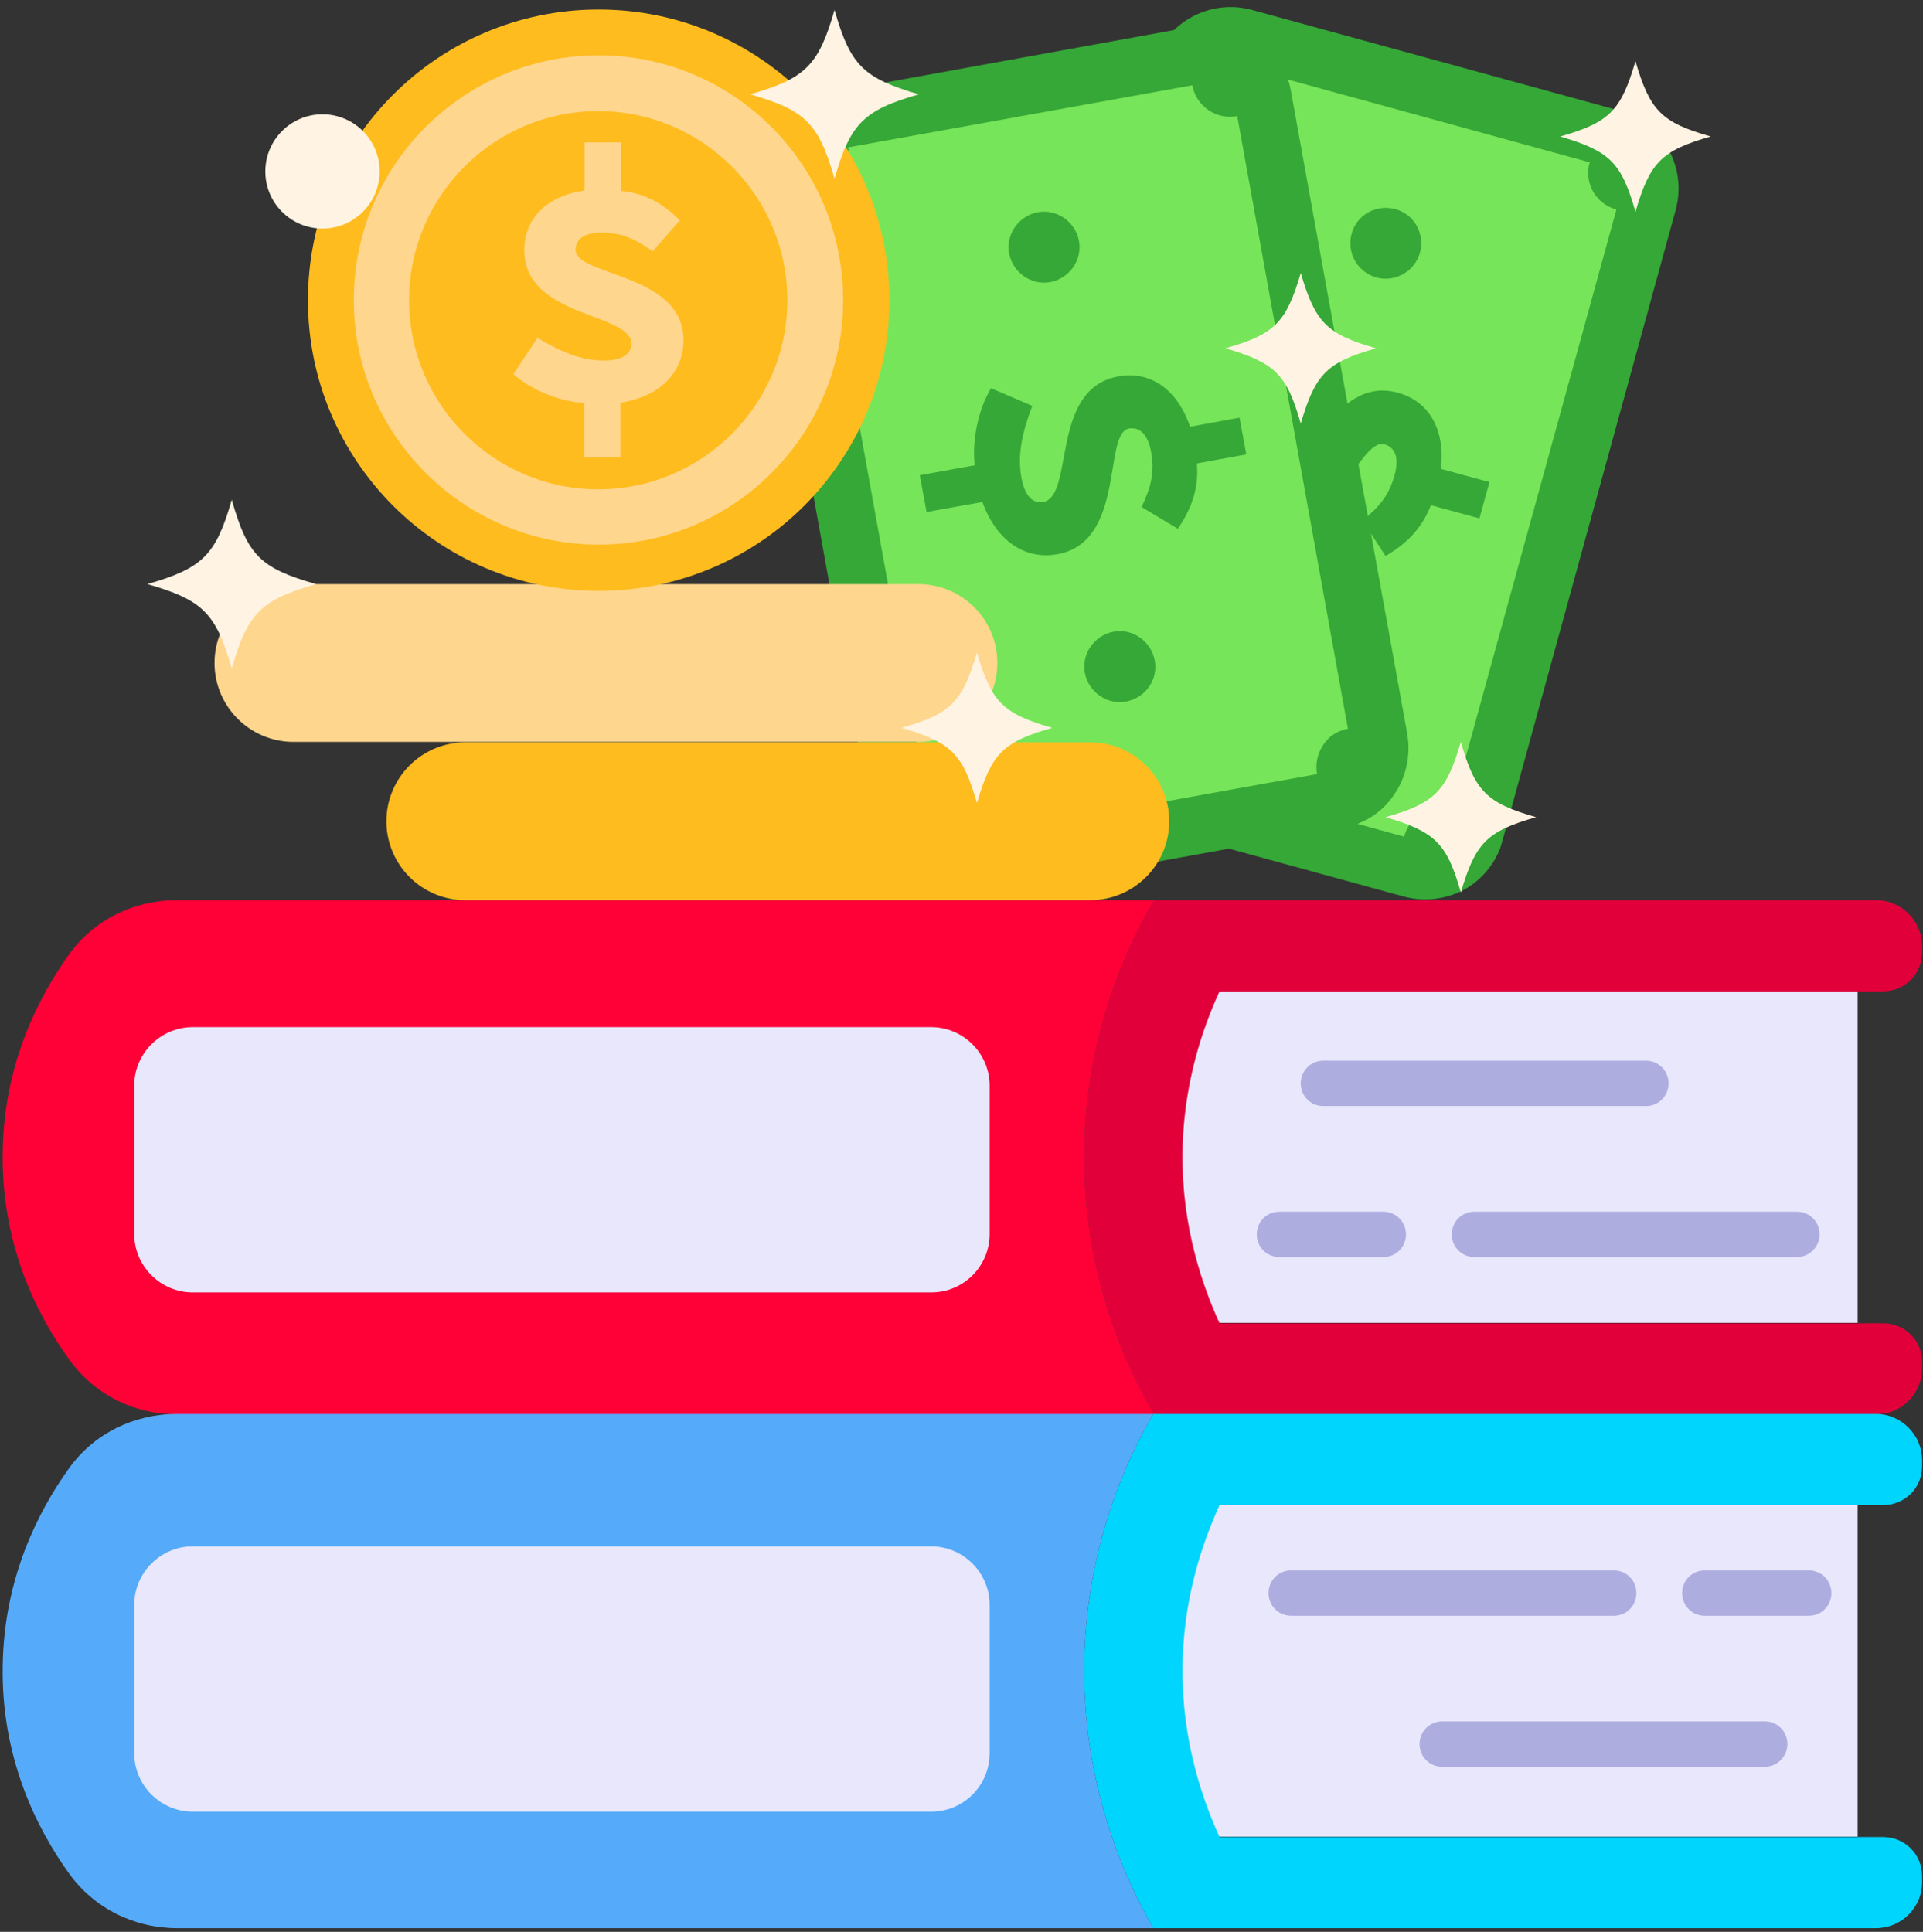 <?xml version="1.0" encoding="UTF-8"?>
<!DOCTYPE svg PUBLIC '-//W3C//DTD SVG 1.0//EN'
          'http://www.w3.org/TR/2001/REC-SVG-20010904/DTD/svg10.dtd'>
<svg height="42.6" preserveAspectRatio="xMidYMid meet" version="1.0" viewBox="2.8 2.6 42.4 42.6" width="42.4" xmlns="http://www.w3.org/2000/svg" xmlns:xlink="http://www.w3.org/1999/xlink" zoomAndPan="magnify"
><rect x="2.8" y="2.6" width="42.4" height="42.6" fill="#333333" stroke="none"/><g
  ><g
    ><path d="M33.75,22.37l-8.1-2.22c-0.95-0.26-1.5-1.24-1.25-2.19l3.82-13.9c0.26-0.95,1.24-1.5,2.19-1.24l8.1,2.22 c0.41,0.11,0.75,0.37,0.98,0.68l0,0.01c0.29,0.42,0.4,0.96,0.26,1.49l-3.82,13.91l-0.05,0.17c-0.15,0.39-0.43,0.71-0.78,0.91 C34.71,22.42,34.23,22.5,33.75,22.37z" fill="#35a837"
    /></g
    ><g
    ><path d="M33.76,21.05l-7.43-2.04c0.13-0.46-0.14-0.92-0.59-1.04l3.64-13.24c0.46,0.12,0.92-0.14,1.04-0.59l7.43,2.04 c-0.13,0.46,0.14,0.92,0.59,1.04L34.8,20.45c-0.14-0.04-0.29-0.04-0.42-0.01C34.09,20.51,33.84,20.74,33.76,21.05z" fill="#77e559"
    /></g
    ><g
    ><path d="M30.7,14.21c-0.69-0.19-1.09-0.82-1-1.75l-1.2-0.33l0.22-0.8l1.19,0.33c0.18-0.51,0.58-1.06,1.06-1.38 l0.65,0.75c-0.45,0.43-0.76,0.82-0.9,1.32c-0.11,0.39-0.03,0.63,0.2,0.69c0.69,0.19,1.21-2.19,2.7-1.78 c0.7,0.19,1.05,0.83,0.95,1.68l1.07,0.29l-0.22,0.8l-1.07-0.29c-0.21,0.54-0.57,0.87-1,1.12l-0.51-0.78 c0.37-0.3,0.59-0.56,0.71-1.01c0.1-0.36,0.02-0.6-0.22-0.67C32.75,12.23,32.17,14.61,30.7,14.21z" fill="#35a837"
    /></g
    ><g
    ><path d="M33.15,8.72c-0.42-0.12-0.66-0.54-0.55-0.96c0.11-0.42,0.54-0.66,0.96-0.55s0.66,0.54,0.55,0.96 C33.99,8.59,33.56,8.83,33.15,8.72z" fill="#35a837"
    /></g
    ><g
    ><path d="M30.66,17.79c-0.42-0.11-0.66-0.54-0.55-0.96c0.11-0.42,0.54-0.66,0.96-0.55s0.66,0.54,0.55,0.96 C31.5,17.66,31.07,17.9,30.66,17.79z" fill="#35a837"
    /></g
    ><g
    ><path d="M28.72 24.46H43.76V31.77H28.72z" fill="#e9e7fc"
    /></g
    ><g
    ><path d="M32.4,20.86l-8.26,1.5c-0.97,0.17-1.89-0.47-2.07-1.43L19.51,6.74c-0.18-0.97,0.47-1.89,1.43-2.07l8.26-1.5 c0.42-0.08,0.84,0,1.18,0.19l0,0c0.44,0.25,0.78,0.69,0.88,1.23l2.57,14.2l0.02,0.17c0.03,0.42-0.08,0.83-0.31,1.16 C33.29,20.5,32.89,20.77,32.4,20.86z" fill="#35a837"
    /></g
    ><g
    ><path d="M31.84,19.67l-7.59,1.37c-0.08-0.46-0.52-0.77-0.99-0.68L20.82,6.84c0.46-0.08,0.77-0.52,0.68-0.99l7.59-1.37 c0.08,0.46,0.53,0.77,0.99,0.68l2.44,13.51c-0.15,0.03-0.28,0.09-0.38,0.17C31.91,19.04,31.78,19.35,31.84,19.67z" fill="#77e559"
    /></g
    ><g
    ><path d="M26.12,14.82c-0.7,0.13-1.34-0.27-1.66-1.15l-1.23,0.22l-0.15-0.81l1.21-0.22c-0.06-0.54,0.07-1.21,0.36-1.7 l0.91,0.39c-0.22,0.58-0.33,1.07-0.24,1.58c0.07,0.4,0.25,0.58,0.48,0.54c0.7-0.13,0.14-2.5,1.66-2.77 c0.71-0.13,1.3,0.29,1.58,1.11l1.09-0.2l0.15,0.81l-1.09,0.2c0.05,0.57-0.14,1.03-0.42,1.44l-0.8-0.48 c0.21-0.44,0.29-0.76,0.21-1.22c-0.07-0.37-0.24-0.55-0.49-0.51C27.12,12.16,27.62,14.55,26.12,14.82z" fill="#35a837"
    /></g
    ><g
    ><path d="M25.96,8.82c-0.42,0.08-0.83-0.21-0.91-0.63s0.21-0.83,0.63-0.91s0.83,0.21,0.91,0.63 C26.67,8.33,26.38,8.74,25.96,8.82z" fill="#35a837"
    /></g
    ><g
    ><path d="M27.63,18.07c-0.42,0.08-0.83-0.21-0.91-0.63c-0.08-0.42,0.21-0.83,0.63-0.91c0.42-0.08,0.83,0.21,0.91,0.63 S28.06,17.99,27.63,18.07z" fill="#35a837"
    /></g
    ><g
    ><path d="M29.69,24.46c-0.4,0.87-0.75,1.98-0.81,3.29c-0.07,1.63,0.34,3,0.81,4.03h14.63c0.48,0,0.86,0.38,0.86,0.85 v0.14c0,0.57-0.46,1.02-1.02,1.02H28.25c-0.52-0.88-1.62-3.04-1.54-5.97c0.07-2.59,1.02-4.49,1.54-5.37h15.91 c0.56,0,1.02,0.45,1.02,1.02v0.13c0,0.48-0.38,0.86-0.86,0.86H29.69z" fill="#e2003b"
    /></g
    ><g
    ><path d="M26.71,27.82c-0.08,2.93,1.02,5.09,1.54,5.97H6.71c-0.95,0-1.84-0.44-2.39-1.22 c-0.72-0.99-1.5-2.56-1.46-4.59c0.03-1.91,0.78-3.38,1.46-4.33c0.55-0.77,1.44-1.2,2.38-1.2h21.55 C27.73,23.33,26.78,25.23,26.71,27.82z" fill="#ff0037"
    /></g
    ><g
    ><path d="M28.72 35.79H43.76V43.1H28.72z" fill="#e9e7fc"
    /></g
    ><g
    ><path d="M29.69,35.79c-0.4,0.88-0.75,1.98-0.81,3.29c-0.07,1.63,0.34,3,0.81,4.03h14.63c0.48,0,0.86,0.38,0.86,0.86 v0.14c0,0.56-0.46,1.01-1.02,1.01H28.23c-0.52-0.9-1.6-3.06-1.52-5.98c0.07-2.56,0.99-4.46,1.52-5.36h15.93 c0.56,0,1.02,0.46,1.02,1.02v0.14c0,0.47-0.38,0.85-0.86,0.85H29.69z" fill="#00d5fe"
    /></g
    ><g
    ><path d="M26.71,39.14c-0.08,2.92,1,5.08,1.52,5.98H6.71c-0.95,0-1.84-0.44-2.39-1.21c-0.72-1-1.5-2.57-1.46-4.59 c0.03-1.92,0.78-3.39,1.46-4.34c0.55-0.77,1.44-1.2,2.38-1.2h21.53C27.7,34.68,26.78,36.58,26.71,39.14z" fill="#55abf9"
    /></g
    ><g
    ><path d="M38.38,38.23h-7.11c-0.28,0-0.5-0.22-0.5-0.5s0.22-0.5,0.5-0.5h7.11c0.28,0,0.5,0.22,0.5,0.5 S38.66,38.23,38.38,38.23z" fill="#adade0"
    /></g
    ><g
    ><path d="M41.71,41.56H34.6c-0.28,0-0.5-0.22-0.5-0.5s0.22-0.5,0.5-0.5h7.11c0.28,0,0.5,0.22,0.5,0.5 S41.98,41.56,41.71,41.56z" fill="#adade0"
    /></g
    ><g
    ><path d="M42.68,38.23h-2.29c-0.28,0-0.5-0.22-0.5-0.5s0.22-0.5,0.5-0.5h2.29c0.28,0,0.5,0.22,0.5,0.5 S42.96,38.23,42.68,38.23z" fill="#adade0"
    /></g
    ><g
    ><path d="M42.42,30.32h-7.11c-0.28,0-0.5-0.22-0.5-0.5s0.22-0.5,0.5-0.5h7.11c0.28,0,0.5,0.22,0.5,0.5 S42.69,30.32,42.42,30.32z" fill="#adade0"
    /></g
    ><g
    ><path d="M39.09,26.99h-7.11c-0.28,0-0.5-0.22-0.5-0.5s0.22-0.5,0.5-0.5h7.11c0.28,0,0.5,0.22,0.5,0.5 S39.37,26.99,39.09,26.99z" fill="#adade0"
    /></g
    ><g
    ><path d="M33.3,30.32h-2.29c-0.28,0-0.5-0.22-0.5-0.5s0.22-0.5,0.5-0.5h2.29c0.28,0,0.5,0.22,0.5,0.5 S33.58,30.32,33.3,30.32z" fill="#adade0"
    /></g
    ><g
    ><path d="M23.33,42.55H7.05c-0.71,0-1.29-0.58-1.29-1.29v-3.27c0-0.71,0.58-1.29,1.29-1.29h16.28 c0.71,0,1.29,0.58,1.29,1.29v3.27C24.62,41.97,24.05,42.55,23.33,42.55z" fill="#e9e7fc"
    /></g
    ><g
    ><path d="M23.33,31.1H7.05c-0.71,0-1.29-0.58-1.29-1.29v-3.27c0-0.71,0.58-1.29,1.29-1.29h16.28 c0.71,0,1.29,0.58,1.29,1.29v3.27C24.62,30.52,24.05,31.1,23.33,31.1z" fill="#e9e7fc"
    /></g
    ><g
    ><path d="M26.84,22.45H13.06c-0.96,0-1.74-0.78-1.74-1.74s0.78-1.74,1.74-1.74h13.78c0.96,0,1.74,0.78,1.74,1.74 S27.8,22.45,26.84,22.45z" fill="#febc1f"
    /></g
    ><g
    ><path d="M23.05,18.96H9.27c-0.96,0-1.74-0.78-1.74-1.74s0.78-1.74,1.74-1.74h13.78c0.96,0,1.74,0.78,1.74,1.74 S24.01,18.96,23.05,18.96z" fill="#ffd68d"
    /></g
    ><g
    ><path d="M22.41,9.22c0,3.54-2.87,6.41-6.41,6.41s-6.41-2.87-6.41-6.41c0-3.54,2.87-6.41,6.41-6.41 S22.41,5.68,22.41,9.22z" fill="#febc1f"
    /></g
    ><g
    ><path d="M21.39,9.22c0,2.98-2.42,5.39-5.39,5.39s-5.4-2.42-5.4-5.39c0-2.98,2.42-5.4,5.4-5.4S21.39,6.24,21.39,9.22z" fill="#ffd68d"
    /></g
    ><g
    ><path d="M20.16,9.22c0,2.3-1.87,4.17-4.17,4.17s-4.17-1.87-4.17-4.17c0-2.3,1.87-4.17,4.17-4.17 S20.16,6.92,20.16,9.22z" fill="#febc1f"
    /></g
    ><g
    ><path d="M17.87,10.1c0,0.69-0.49,1.24-1.39,1.38v1.21h-0.8v-1.2c-0.53-0.04-1.14-0.27-1.56-0.64l0.53-0.8 c0.52,0.31,0.96,0.5,1.47,0.5c0.39,0,0.6-0.14,0.6-0.37c0-0.69-2.36-0.57-2.36-2.06c0-0.71,0.5-1.2,1.33-1.32V5.74h0.8v1.07 c0.56,0.05,0.96,0.31,1.3,0.65l-0.6,0.68c-0.38-0.27-0.68-0.41-1.13-0.41c-0.37,0-0.57,0.14-0.57,0.38 C15.49,8.69,17.87,8.62,17.87,10.1z" fill="#ffd68d"
    /></g
    ><g
    ><path d="M9.77,15.48c-1.22,0.35-1.51,0.64-1.86,1.86c-0.35-1.22-0.64-1.51-1.86-1.86c1.22-0.35,1.51-0.64,1.86-1.86 C8.26,14.85,8.54,15.13,9.77,15.48z" fill="#fff4e3"
    /></g
    ><g
    ><path d="M23.06,4.68c-1.22,0.35-1.51,0.64-1.86,1.86c-0.35-1.22-0.64-1.51-1.86-1.86c1.22-0.35,1.51-0.64,1.86-1.86 C21.55,4.04,21.83,4.32,23.06,4.68z" fill="#fff4e3"
    /></g
    ><g
    ><circle cx="9.91" cy="6.38" fill="#fff4e3" r="1.26"
    /></g
    ><g
    ><path d="M40.52,5.61c-1.09,0.31-1.34,0.57-1.66,1.66c-0.31-1.09-0.57-1.34-1.66-1.66c1.09-0.31,1.34-0.57,1.66-1.66 C39.18,5.04,39.43,5.3,40.52,5.61z" fill="#fff4e3"
    /></g
    ><g
    ><path d="M33.14,10.28c-1.09,0.31-1.34,0.57-1.66,1.66c-0.31-1.09-0.57-1.34-1.66-1.66c1.09-0.31,1.34-0.57,1.66-1.66 C31.8,9.71,32.05,9.97,33.14,10.28z" fill="#fff4e3"
    /></g
    ><g
    ><path d="M26,18.65c-1.09,0.31-1.34,0.57-1.66,1.66c-0.31-1.09-0.57-1.34-1.66-1.66c1.09-0.31,1.34-0.57,1.66-1.66 C24.66,18.08,24.91,18.34,26,18.65z" fill="#fff4e3"
    /></g
    ><g
    ><path d="M36.67,20.62c-1.09,0.31-1.34,0.57-1.66,1.66c-0.31-1.09-0.57-1.34-1.66-1.66c1.09-0.31,1.34-0.57,1.66-1.66 C35.32,20.05,35.58,20.31,36.67,20.62z" fill="#fff4e3"
    /></g
  ></g
></svg
>
